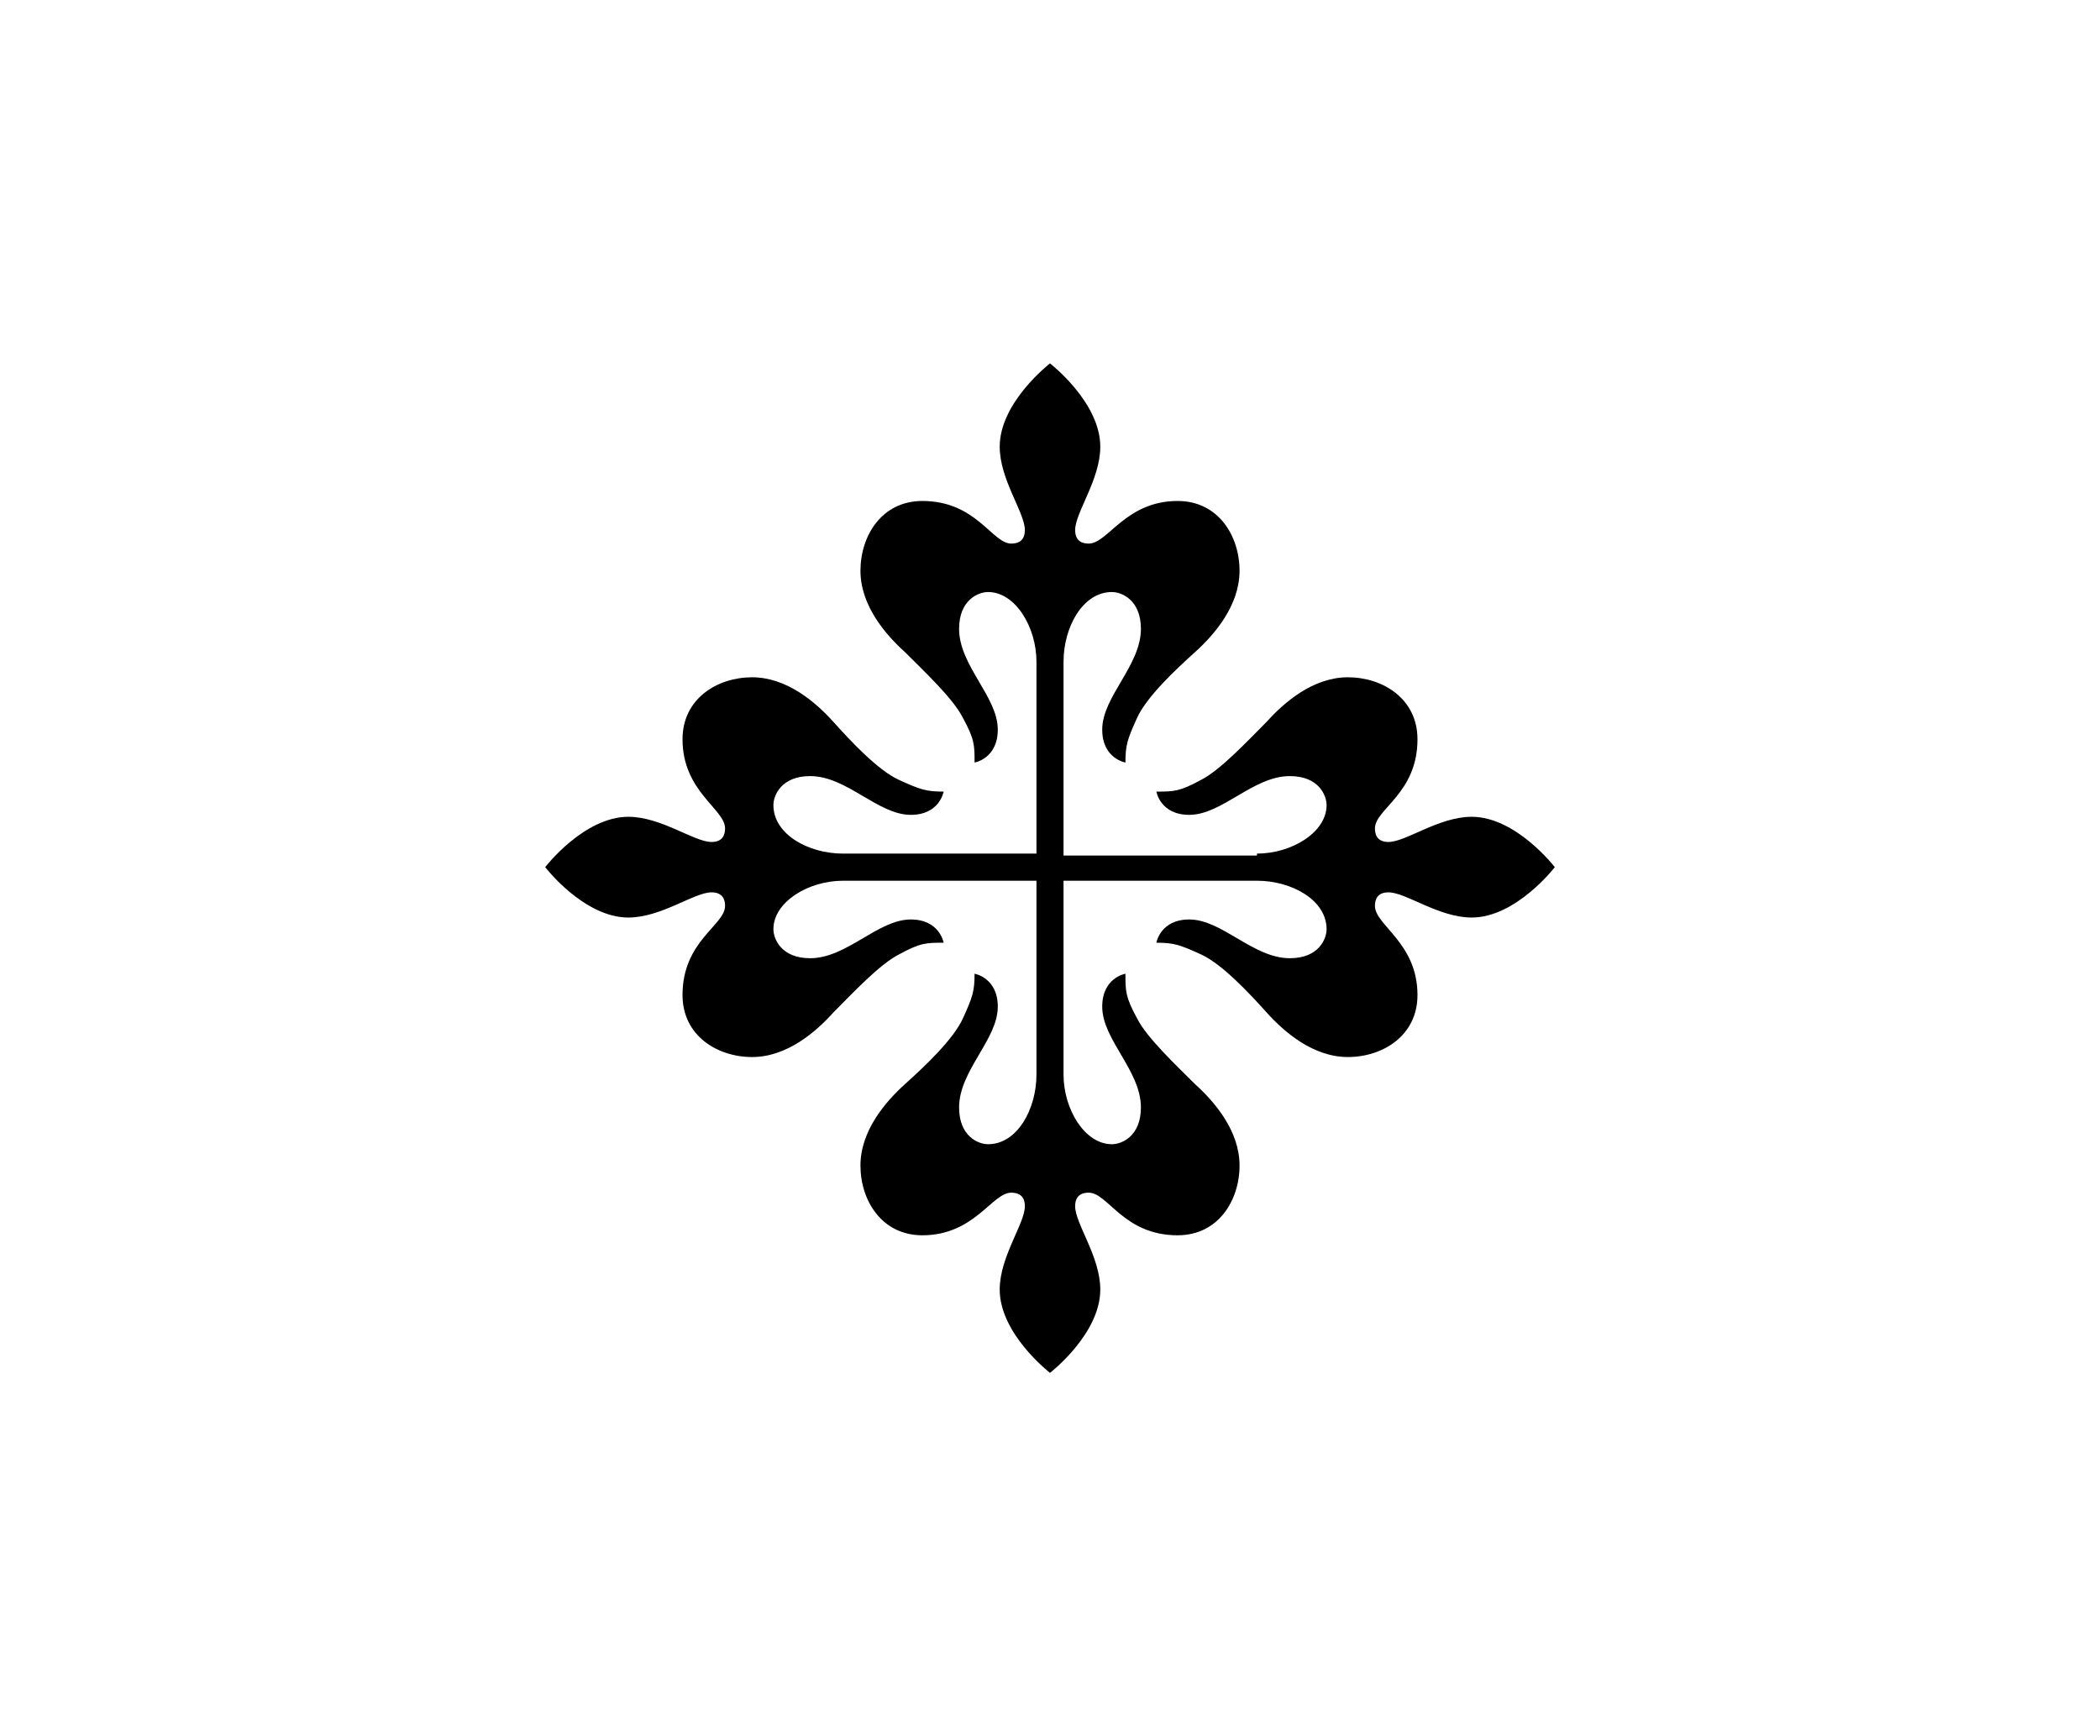 <svg width="208" height="172" viewBox="0 0 208 172" fill="none" xmlns="http://www.w3.org/2000/svg">
<g clip-path="url(#clip0_1614_2714)">
<path d="M124.498 84.561C127.946 84.561 131.395 82.449 131.395 79.762C131.395 78.802 130.628 76.883 127.755 76.883C124.115 76.883 121.05 80.722 117.793 80.722C114.92 80.722 114.536 78.418 114.536 78.418C116.261 78.418 116.835 78.418 118.943 77.267C120.858 76.307 123.54 73.428 125.456 71.509C127.18 69.589 130.054 67.094 133.502 67.094C136.95 67.094 140.398 69.205 140.398 73.236C140.398 78.61 136.184 80.146 136.184 82.065C136.184 82.641 136.375 83.409 137.525 83.409C139.249 83.409 142.506 80.914 145.762 80.914C150.169 80.914 154 85.904 154 85.904C154 85.904 150.169 90.894 145.762 90.894C142.506 90.894 139.249 88.399 137.525 88.399C136.375 88.399 136.184 89.167 136.184 89.743C136.184 91.662 140.398 93.39 140.398 98.572C140.398 102.603 136.95 104.714 133.502 104.714C130.054 104.714 127.18 102.219 125.456 100.299C123.732 98.38 121.05 95.501 118.943 94.541C116.835 93.582 116.261 93.39 114.536 93.39C114.536 93.39 114.92 91.086 117.793 91.086C121.05 91.086 124.115 94.925 127.755 94.925C130.628 94.925 131.395 93.006 131.395 92.046C131.395 89.167 127.946 87.248 124.498 87.248H105.341V106.441C105.341 109.896 107.448 113.351 110.13 113.351C111.088 113.351 113.004 112.584 113.004 109.704C113.004 106.058 109.172 102.987 109.172 99.724C109.172 96.844 111.471 96.461 111.471 96.461C111.471 98.188 111.471 98.764 112.621 100.875C113.579 102.795 116.452 105.482 118.368 107.401C120.284 109.129 122.774 112.008 122.774 115.463C122.774 118.917 120.667 122.372 116.644 122.372C111.28 122.372 109.747 118.15 107.831 118.15C107.257 118.15 106.49 118.342 106.49 119.493C106.49 121.221 108.981 124.484 108.981 127.747C108.981 132.161 104 136 104 136C104 136 99.019 132.161 99.019 127.747C99.019 124.484 101.51 121.221 101.51 119.493C101.51 118.342 100.743 118.15 100.169 118.15C98.253 118.15 96.529 122.372 91.356 122.372C87.333 122.372 85.226 118.917 85.226 115.463C85.226 112.008 87.716 109.129 89.632 107.401C91.548 105.674 94.421 102.987 95.379 100.875C96.337 98.764 96.529 98.188 96.529 96.461C96.529 96.461 98.828 96.844 98.828 99.724C98.828 102.987 94.996 106.058 94.996 109.704C94.996 112.584 96.912 113.351 97.87 113.351C100.743 113.351 102.659 109.896 102.659 106.441V87.248H83.502C80.054 87.248 76.605 89.359 76.605 92.046C76.605 93.006 77.372 94.925 80.245 94.925C83.885 94.925 86.95 91.086 90.207 91.086C93.081 91.086 93.464 93.39 93.464 93.39C91.74 93.39 91.165 93.39 89.058 94.541C87.142 95.501 84.46 98.38 82.544 100.299C80.82 102.219 77.946 104.714 74.498 104.714C71.05 104.714 67.602 102.603 67.602 98.572C67.602 93.198 71.816 91.662 71.816 89.743C71.816 89.167 71.624 88.399 70.475 88.399C68.751 88.399 65.494 90.894 62.237 90.894C57.831 90.894 54 85.904 54 85.904C54 85.904 57.831 80.914 62.237 80.914C65.494 80.914 68.751 83.409 70.475 83.409C71.624 83.409 71.816 82.641 71.816 82.065C71.816 80.146 67.602 78.418 67.602 73.236C67.602 69.205 71.05 67.094 74.498 67.094C77.946 67.094 80.82 69.589 82.544 71.509C84.268 73.428 86.95 76.307 89.058 77.267C91.165 78.227 91.74 78.418 93.464 78.418C93.464 78.418 93.081 80.722 90.207 80.722C86.95 80.722 83.885 76.883 80.245 76.883C77.372 76.883 76.605 78.802 76.605 79.762C76.605 82.641 80.054 84.561 83.502 84.561H102.659V65.558C102.659 62.104 100.552 58.649 97.87 58.649C96.912 58.649 94.996 59.416 94.996 62.296C94.996 65.942 98.828 69.013 98.828 72.276C98.828 75.156 96.529 75.539 96.529 75.539C96.529 73.812 96.529 73.236 95.379 71.125C94.421 69.205 91.548 66.518 89.632 64.599C87.716 62.871 85.226 59.992 85.226 56.537C85.226 53.083 87.333 49.628 91.356 49.628C96.72 49.628 98.253 53.85 100.169 53.85C100.743 53.85 101.51 53.658 101.51 52.507C101.51 50.779 99.019 47.516 99.019 44.253C99.019 39.839 104 36 104 36C104 36 108.981 39.839 108.981 44.253C108.981 47.516 106.49 50.779 106.49 52.507C106.49 53.658 107.257 53.85 107.831 53.85C109.747 53.85 111.471 49.628 116.644 49.628C120.667 49.628 122.774 53.083 122.774 56.537C122.774 59.992 120.284 62.871 118.368 64.599C116.452 66.326 113.579 69.013 112.621 71.125C111.663 73.236 111.471 73.812 111.471 75.539C111.471 75.539 109.172 75.156 109.172 72.276C109.172 69.013 113.004 65.942 113.004 62.296C113.004 59.416 111.088 58.649 110.13 58.649C107.257 58.649 105.341 62.104 105.341 65.558V84.752H124.498V84.561Z" fill="black"/>
</g>
<defs>
<clipPath id="clip0_1614_2714">
<rect width="100" height="100" fill="white" transform="translate(54 36)"/>
</clipPath>
</defs>
</svg>
